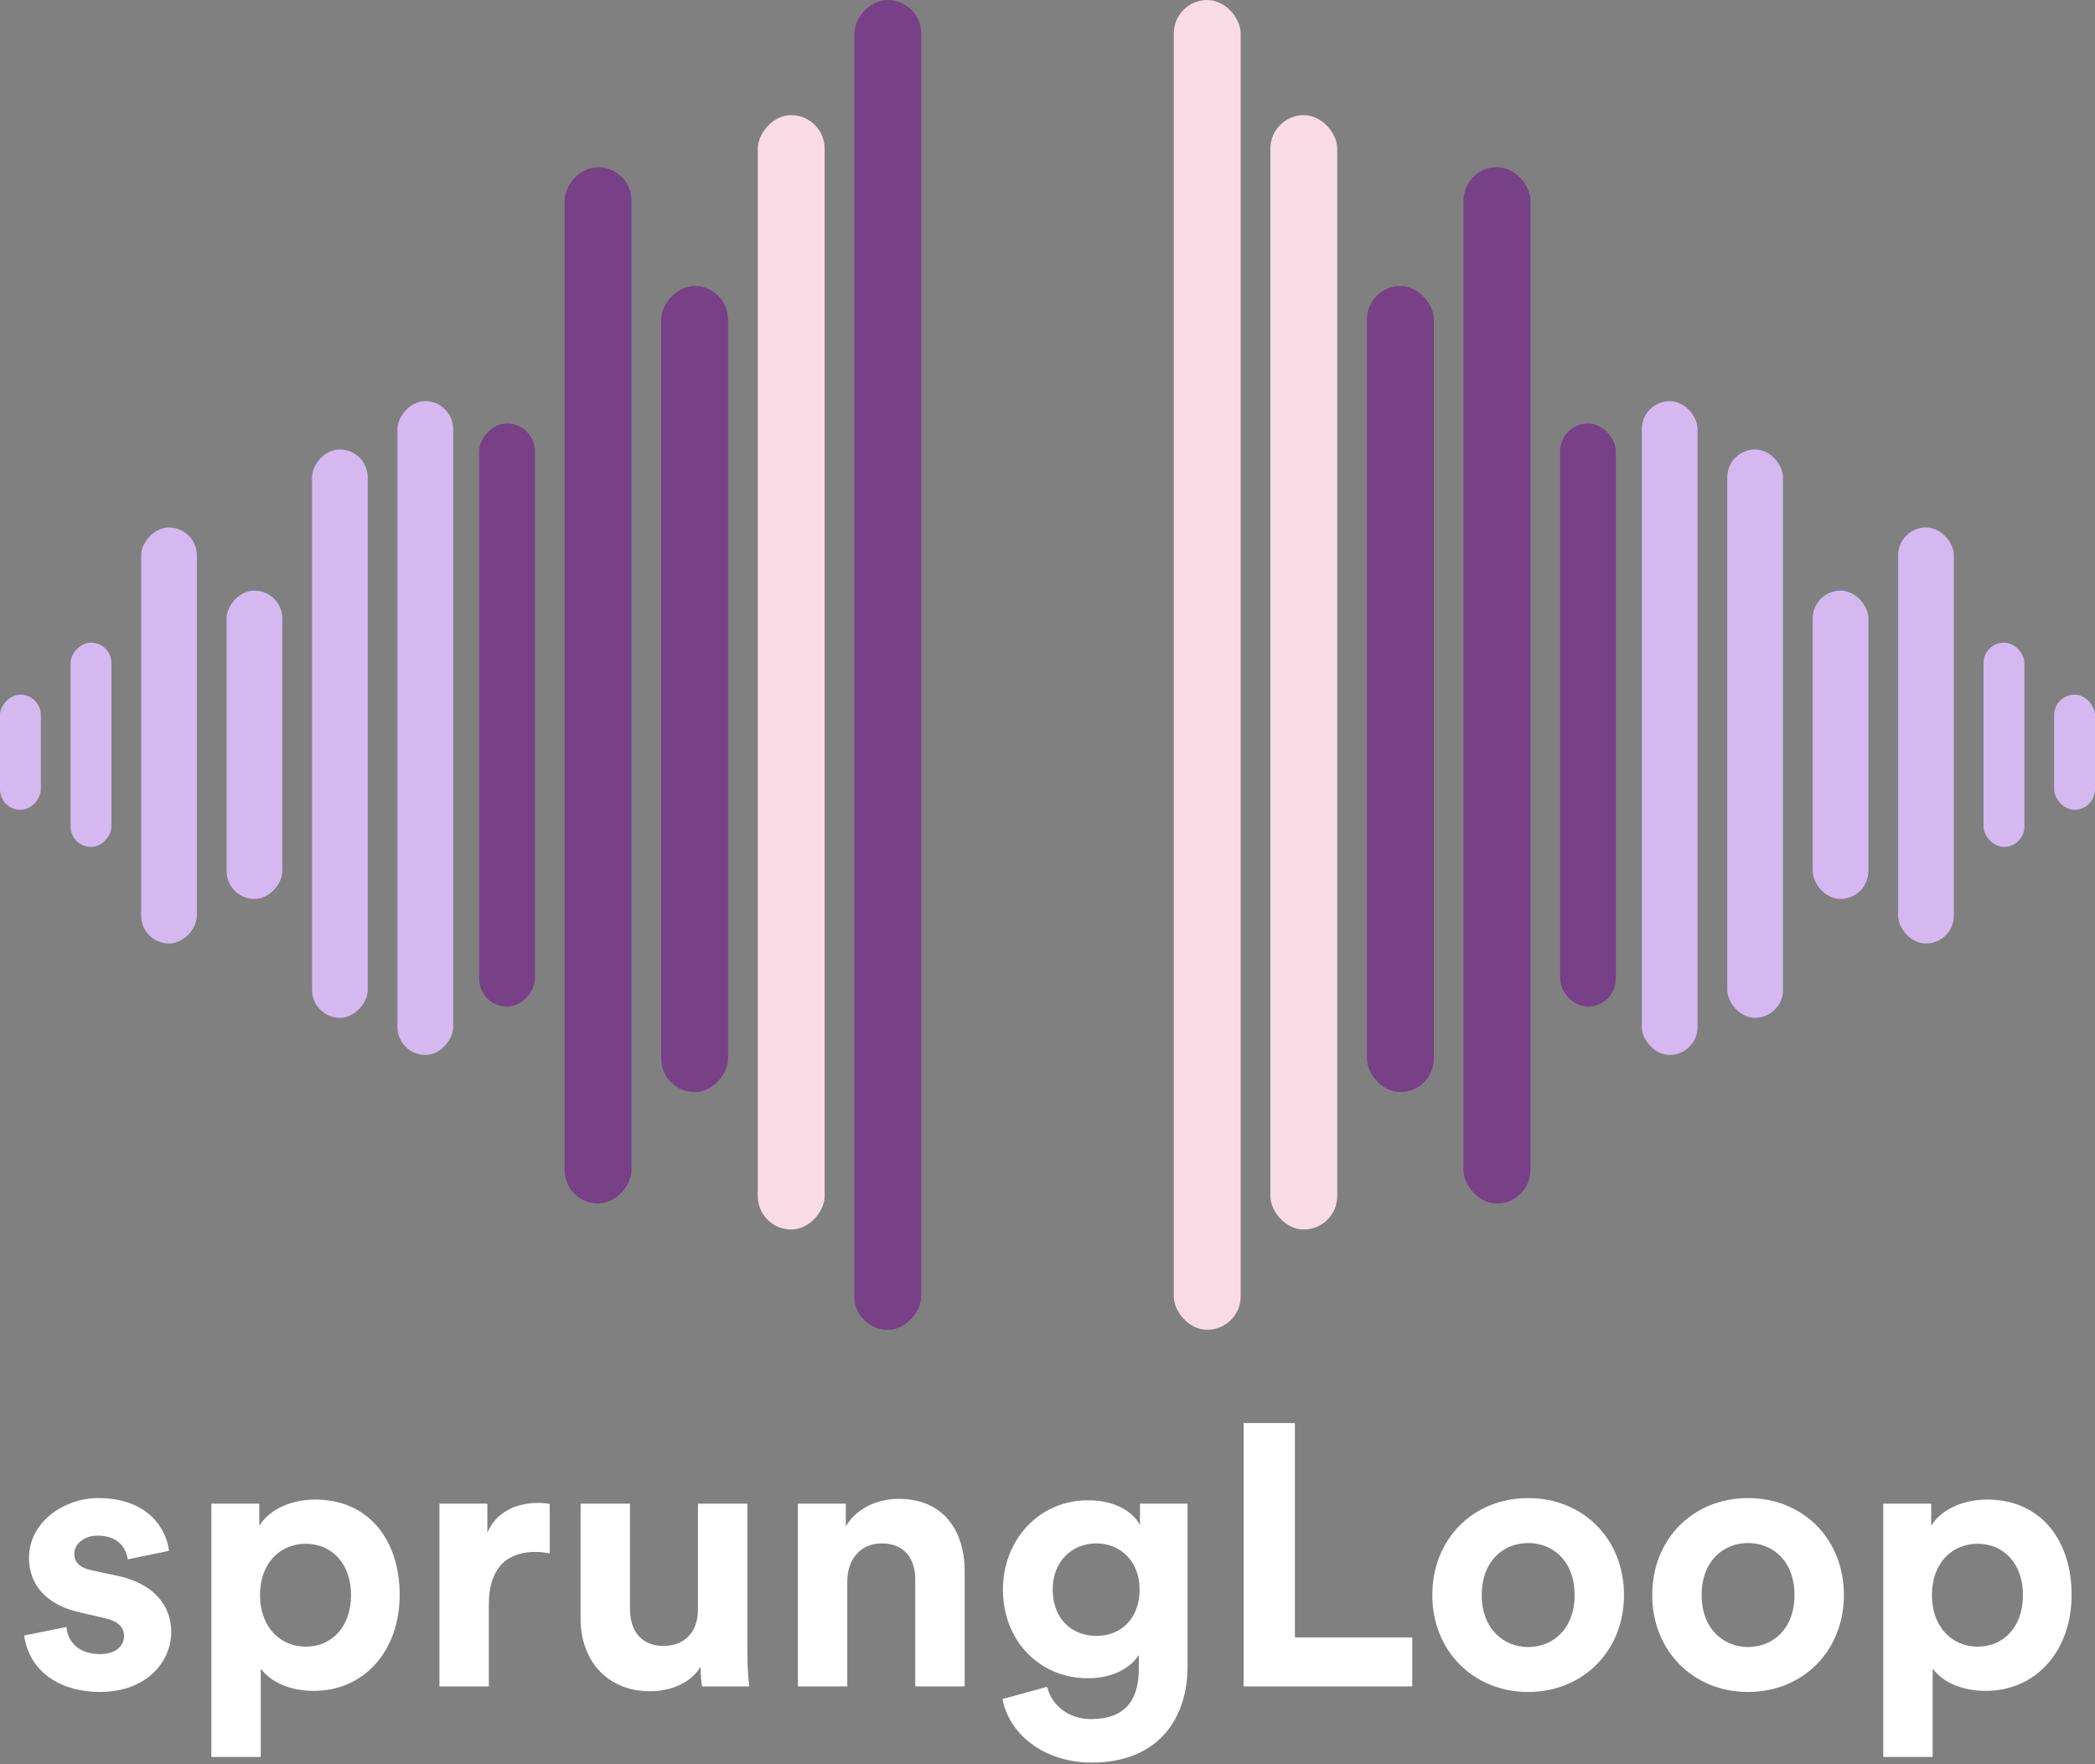 <?xml version="1.0" encoding="UTF-8"?>
<svg width="564px" height="475px" viewBox="0 0 564 475" version="1.1" xmlns="http://www.w3.org/2000/svg" xmlns:xlink="http://www.w3.org/1999/xlink">
    <rect x="0" y="0" width="564" height="475" fill="#808080" stroke="none"/>
    <title>Group 4</title>
    <g id="Page-1" stroke="none" stroke-width="1" fill="none" fill-rule="evenodd">
        <g id="Group-4">
            <g id="sprungLoop" transform="translate(6.5, 383.1)" fill="#FFFFFF" fill-rule="nonzero">
                <path d="M0,57.2 C1.5,67.6 10.6,72.4 20.3,72.4 C33.2,72.4 39.6,64.1 39.6,56.2 C39.6,49 34.7,43.1 25,41.1 L18,39.6 C15.2,39 13.5,37.6 13.5,35.2 C13.5,32.4 16.3,30.3 19.8,30.3 C25.4,30.3 27.5,33.8 27.9,36.7 L39,34.4 C38.4,29.1 33.9,20.2 19.9,20.2 C10.7,20.2 1.3,26.7 1.3,36.3 C1.3,43.2 5.6,48.9 15.1,51 L21.6,52.5 C25.4,53.3 26.9,55.1 26.9,57.3 C26.9,59.9 24.8,62.2 20.4,62.2 C14.6,62.2 11.7,58.8 11.4,54.9 L0,57.2 Z" id="Path"></path>
                <path d="M63.7,89.9 L63.7,66.1 C66.1,69.4 71.1,72.1 77.9,72.1 C91.8,72.1 101.1,61.1 101.1,46.2 C101.1,31.6 92.8,20.6 78.4,20.6 C71,20.6 65.5,23.9 63.3,27.7 L63.3,21.7 L50.4,21.7 L50.4,89.9 L63.7,89.9 Z M88,46.3 C88,55.1 82.6,60.2 75.8,60.2 C69,60.2 63.5,55 63.5,46.3 C63.5,37.6 69,32.5 75.8,32.5 C82.6,32.5 88,37.6 88,46.3 Z" id="Shape"></path>
                <path d="M141.5,21.8 C140.6,21.6 139.5,21.5 138.4,21.5 C134.3,21.5 127.7,22.7 124.7,29.5 L124.7,21.7 L111.8,21.7 L111.8,70.9 L125.1,70.9 L125.1,48.9 C125.1,38.3 130.7,34.7 137.5,34.7 C138.7,34.7 140,34.8 141.5,35.1 L141.5,21.8 Z" id="Path"></path>
                <path d="M182.5,70.9 L195.2,70.9 C195,69.2 194.7,65.8 194.7,62 L194.7,21.7 L181.4,21.7 L181.4,50.3 C181.4,56 178,60 172.1,60 C165.9,60 163.1,55.6 163.1,50.1 L163.1,21.7 L149.8,21.7 L149.8,52.8 C149.8,63.5 156.6,72.2 168.5,72.2 C173.7,72.2 179.4,70.2 182.1,65.6 C182.1,67.6 182.3,69.9 182.5,70.9 Z" id="Path"></path>
                <path d="M221.6,42.6 C221.6,36.9 225,32.4 230.8,32.4 C237.2,32.4 239.9,36.7 239.9,42.2 L239.9,70.9 L253.2,70.9 L253.2,39.9 C253.2,29.1 247.6,20.4 235.4,20.4 C230.1,20.4 224.2,22.7 221.2,27.8 L221.2,21.7 L208.3,21.7 L208.3,70.9 L221.6,70.9 L221.6,42.6 Z" id="Path"></path>
                <path d="M263.4,74.3 C265,83.3 274.1,91.4 287.4,91.4 C305.7,91.4 313.2,79.1 313.2,65.6 L313.2,21.7 L300.4,21.7 L300.4,27.5 C298.7,24.2 294.2,20.8 286.4,20.8 C272.9,20.8 263.5,31.8 263.5,44.8 C263.5,58.6 273.3,68.7 286.4,68.7 C293.5,68.7 298.1,65.6 300.1,62.4 L300.1,66 C300.1,75.7 295.4,79.7 287.2,79.7 C280.8,79.7 276.5,75.6 275.4,71 L263.4,74.3 Z M288.7,57.3 C281.8,57.3 276.9,52.5 276.9,44.8 C276.9,37.2 282.1,32.4 288.7,32.4 C295.1,32.4 300.3,37.2 300.3,44.8 C300.3,52.4 295.5,57.3 288.7,57.3 Z" id="Shape"></path>
                <polygon id="Path" points="373.7 70.9 373.7 57.7 342.1 57.7 342.1 1.13686838e-13 328.3 1.13686838e-13 328.3 70.9"></polygon>
                <path d="M404.9,60.3 C398.4,60.3 392.4,55.5 392.4,46.3 C392.4,37 398.4,32.3 404.9,32.3 C411.4,32.3 417.4,37 417.4,46.3 C417.4,55.6 411.4,60.3 404.9,60.3 Z M404.9,20.2 C390.2,20.2 379.1,31.1 379.1,46.3 C379.1,61.4 390.2,72.4 404.9,72.4 C419.6,72.4 430.7,61.4 430.7,46.3 C430.7,31.1 419.6,20.2 404.9,20.2 Z" id="Shape"></path>
                <path d="M464.1,60.3 C457.6,60.3 451.6,55.5 451.6,46.3 C451.6,37 457.6,32.3 464.1,32.3 C470.6,32.3 476.6,37 476.6,46.3 C476.6,55.6 470.6,60.3 464.1,60.3 Z M464.1,20.2 C449.4,20.2 438.3,31.1 438.3,46.3 C438.3,61.4 449.4,72.4 464.1,72.4 C478.8,72.4 489.9,61.4 489.9,46.3 C489.9,31.1 478.8,20.2 464.1,20.2 Z" id="Shape"></path>
                <path d="M513.8,89.9 L513.8,66.1 C516.2,69.4 521.2,72.1 528,72.1 C541.9,72.1 551.2,61.1 551.2,46.2 C551.2,31.6 542.9,20.6 528.5,20.6 C521.1,20.6 515.6,23.9 513.4,27.7 L513.4,21.7 L500.5,21.7 L500.5,89.9 L513.8,89.9 Z M538.1,46.3 C538.1,55.1 532.7,60.2 525.9,60.2 C519.1,60.2 513.6,55 513.6,46.3 C513.6,37.6 519.1,32.5 525.9,32.5 C532.7,32.5 538.1,37.6 538.1,46.3 Z" id="Shape"></path>
            </g>
            <g id="Group-3" transform="translate(0, 0)">
                <g id="Group-2" transform="translate(316, 0)">
                    <rect id="Rectangle-Copy-7" fill="#784087" x="52" y="77" width="18" height="217" rx="9"></rect>
                    <rect id="Rectangle-Copy-9" fill="#784087" x="78" y="45" width="18" height="279" rx="9"></rect>
                    <rect id="Rectangle-Copy-10" fill="#784087" x="104" y="114" width="15" height="157" rx="7.5"></rect>
                    <rect id="Rectangle" fill="#F9DBE5" x="0" y="0" width="18" height="358" rx="9"></rect>
                    <rect id="Rectangle-Copy-8" fill="#F9DBE5" x="26" y="31" width="18" height="300" rx="9"></rect>
                    <rect id="Rectangle-Copy" fill="#D5B8F0" x="126" y="108" width="15" height="176" rx="7.5"></rect>
                    <rect id="Rectangle-Copy-2" fill="#D5B8F0" x="149" y="121" width="15" height="153" rx="7.5"></rect>
                    <rect id="Rectangle-Copy-3" fill="#D5B8F0" x="172" y="159" width="15" height="83" rx="7.5"></rect>
                    <rect id="Rectangle-Copy-4" fill="#D5B8F0" x="195" y="142" width="15" height="112" rx="7.5"></rect>
                    <rect id="Rectangle-Copy-5" fill="#D5B8F0" x="218" y="173" width="11" height="55" rx="5.5"></rect>
                    <rect id="Rectangle-Copy-6" fill="#D5B8F0" x="237" y="187" width="11" height="31" rx="5.5"></rect>
                </g>
                <g id="Group" transform="translate(124, 179) scale(-1, 1) translate(-124, -179)">
                    <rect id="Rectangle-Copy-7" fill="#784087" x="52" y="77" width="18" height="217" rx="9"></rect>
                    <rect id="Rectangle-Copy-9" fill="#784087" x="78" y="45" width="18" height="279" rx="9"></rect>
                    <rect id="Rectangle-Copy-10" fill="#784087" x="104" y="114" width="15" height="157" rx="7.5"></rect>
                    <rect id="Rectangle" fill="#784087" x="0" y="0" width="18" height="358" rx="9"></rect>
                    <rect id="Rectangle-Copy-8" fill="#F9DBE5" x="26" y="31" width="18" height="300" rx="9"></rect>
                    <rect id="Rectangle-Copy" fill="#D5B8F0" x="126" y="108" width="15" height="176" rx="7.5"></rect>
                    <rect id="Rectangle-Copy-2" fill="#D5B8F0" x="149" y="121" width="15" height="153" rx="7.5"></rect>
                    <rect id="Rectangle-Copy-3" fill="#D5B8F0" x="172" y="159" width="15" height="83" rx="7.5"></rect>
                    <rect id="Rectangle-Copy-4" fill="#D5B8F0" x="195" y="142" width="15" height="112" rx="7.5"></rect>
                    <rect id="Rectangle-Copy-5" fill="#D5B8F0" x="218" y="173" width="11" height="55" rx="5.5"></rect>
                    <rect id="Rectangle-Copy-6" fill="#D5B8F0" x="237" y="187" width="11" height="31" rx="5.5"></rect>
                </g>
            </g>
        </g>
    </g>
</svg>